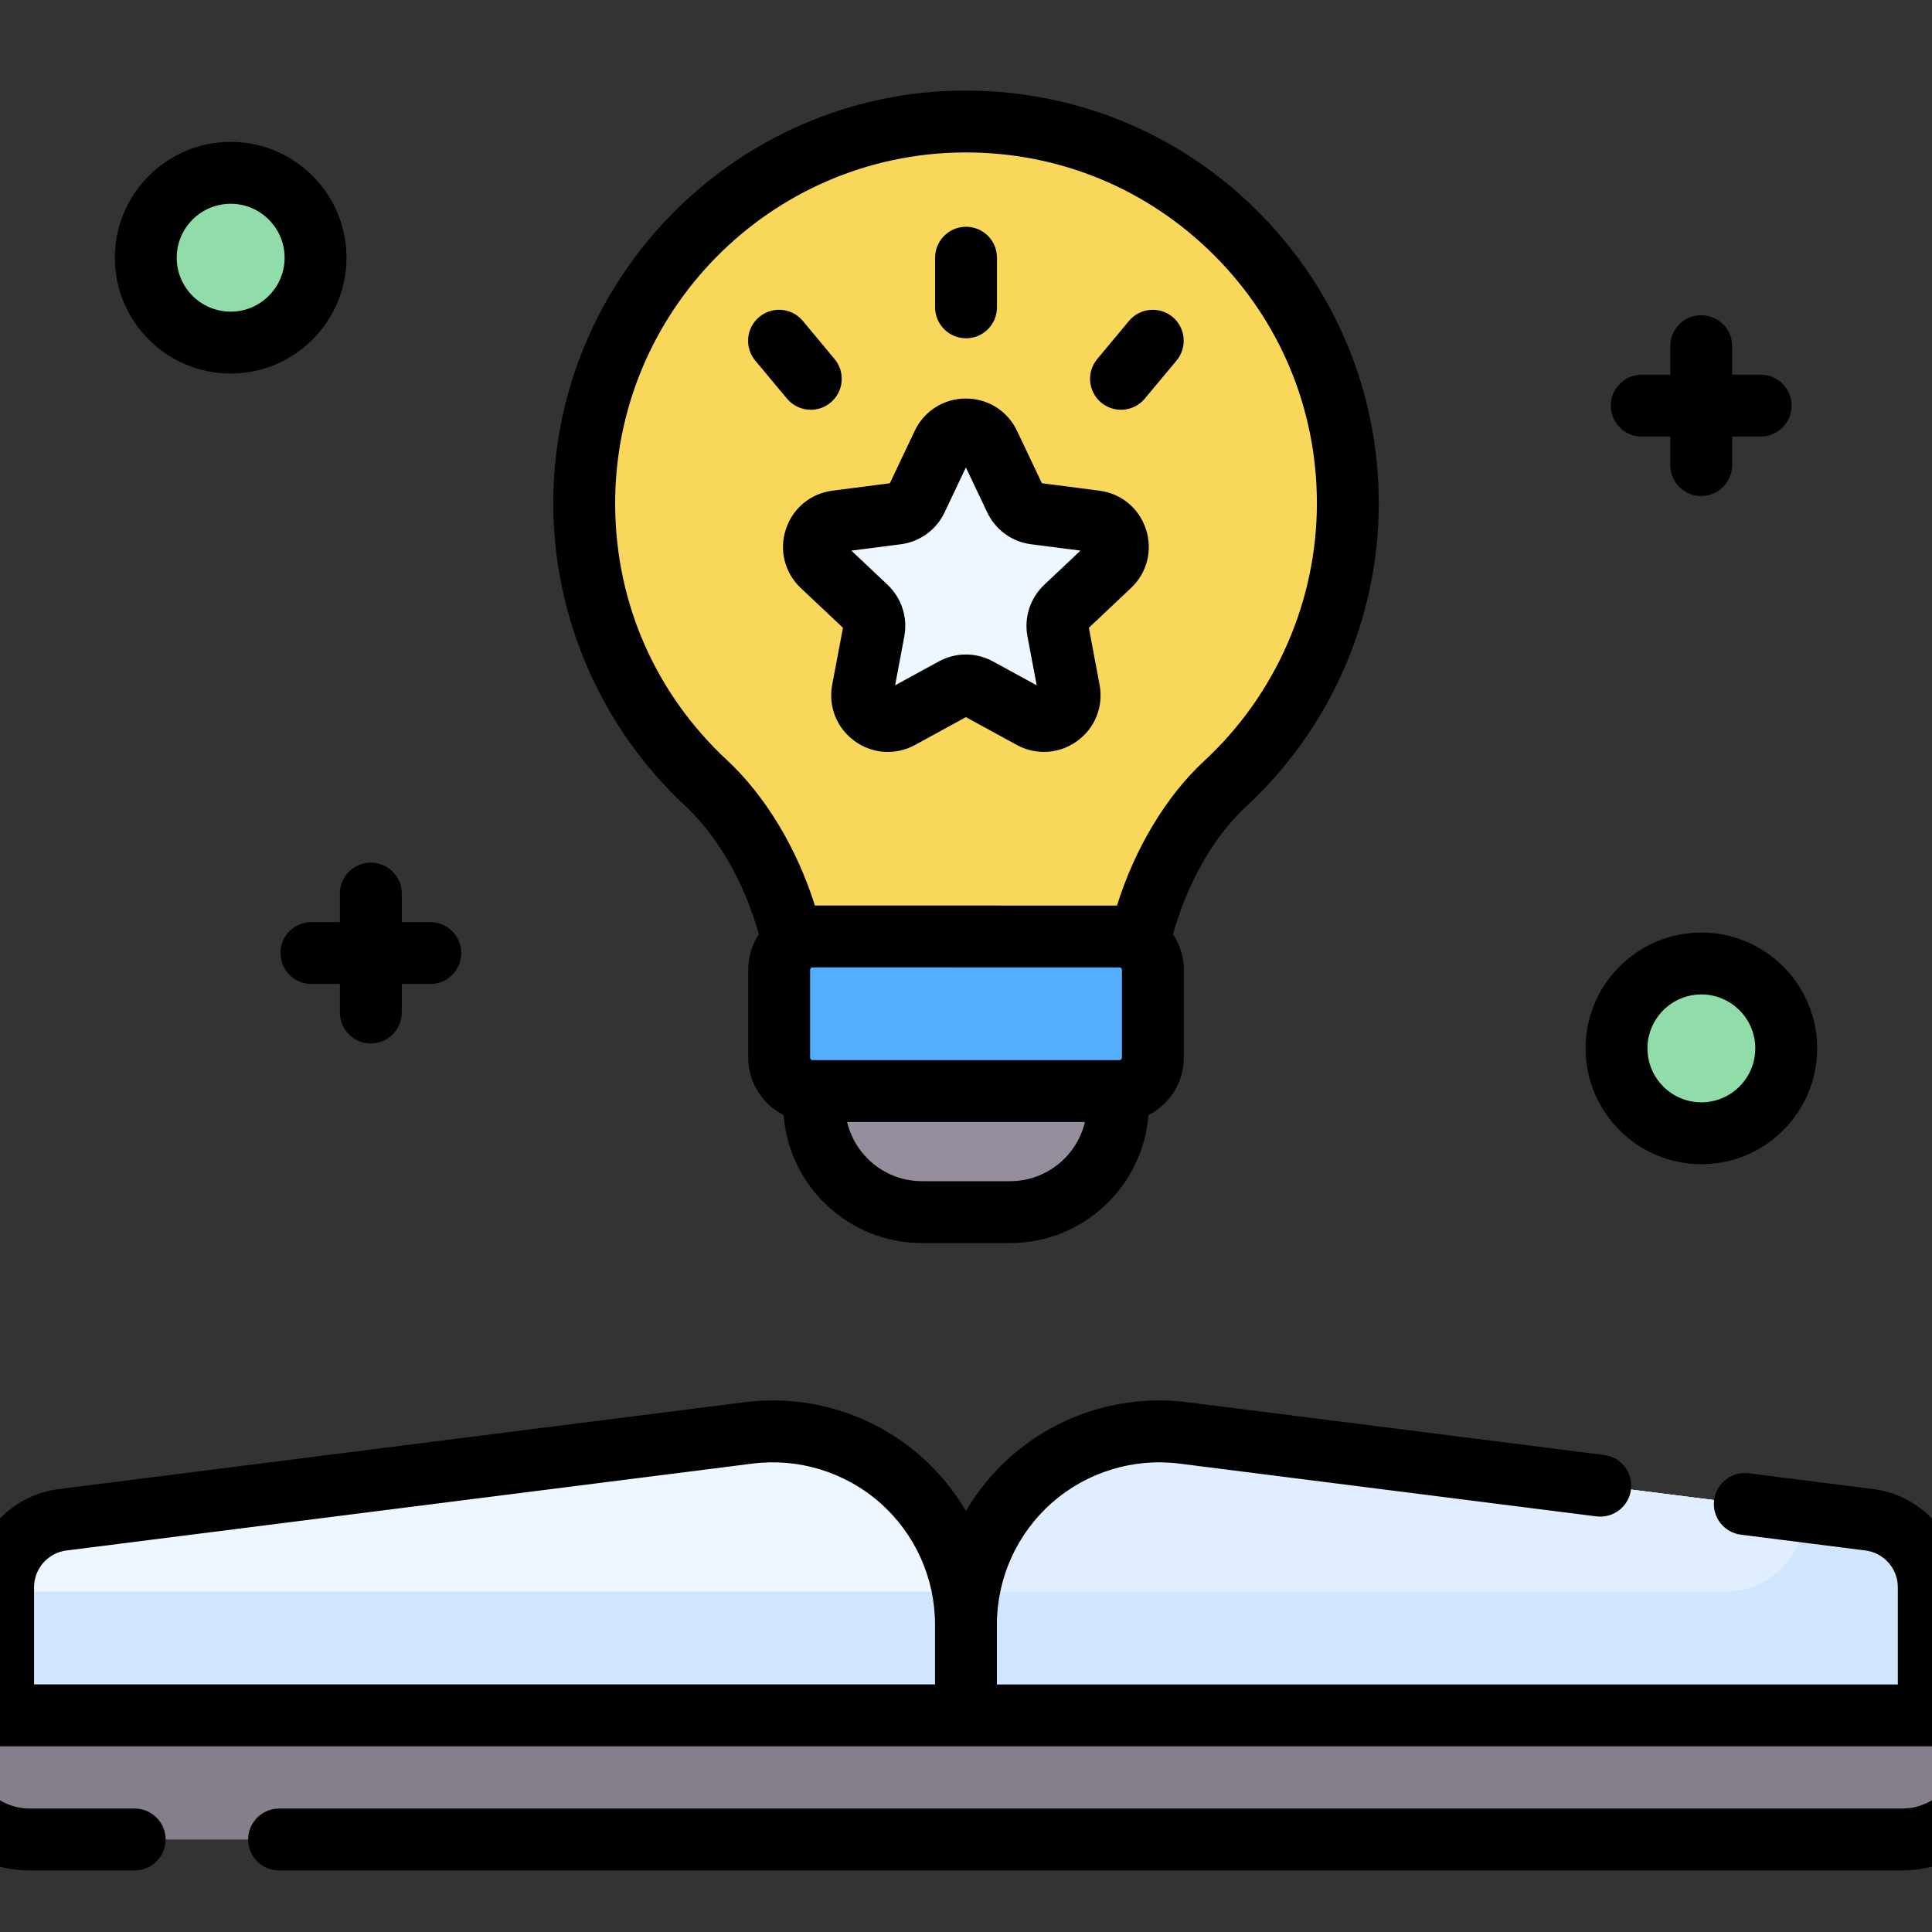 <svg width="32" height="32" viewBox="0 0 32 32" fill="none" xmlns="http://www.w3.org/2000/svg">
<rect x="0" y="0" width="32" height="32" fill="#333333" stroke="none"/>
<g clip-path="url(#clip0_28878_131094)">
<path d="M15.999 28.412H0.051V26.29C0.051 25.722 0.473 25.244 1.036 25.172L12.397 23.733C14.308 23.491 15.999 24.981 15.999 26.907V28.412Z" fill="#EEF7FF"/>
<path d="M0.051 26.362V28.412H15.999V26.907C15.999 26.721 15.982 26.539 15.952 26.362H0.051Z" fill="#D0E6FF"/>
<path d="M16 28.412H31.948V26.29C31.948 25.722 31.526 25.244 30.963 25.172L19.602 23.733C17.69 23.491 16 24.981 16 26.907V28.412Z" fill="#E0EEFF"/>
<path d="M16 28.412H31.948V26.29C31.948 25.722 31.526 25.244 30.963 25.172L19.602 23.733C17.69 23.491 16 24.981 16 26.907V28.412Z" fill="#E0EEFF"/>
<path d="M16 28.412H31.948V26.29C31.948 25.722 31.526 25.244 30.963 25.172L19.602 23.733C17.69 23.491 16 24.981 16 26.907V28.412Z" fill="#E0EEFF"/>
<path d="M30.963 25.173L29.898 25.038C29.898 25.769 29.305 26.362 28.573 26.362H16.047C16.016 26.539 16 26.721 16 26.908V28.413H31.948V26.29C31.948 25.723 31.526 25.244 30.963 25.173Z" fill="#D0E6FF"/>
<path d="M31.503 30.468H0.494C-0.323 30.468 -0.984 29.806 -0.984 28.99C-0.984 28.671 -0.726 28.413 -0.407 28.413H32.404C32.723 28.413 32.981 28.671 32.981 28.99C32.981 29.806 32.32 30.468 31.503 30.468Z" fill="#867F8B"/>
<path d="M3.82 5.675C4.596 5.675 5.225 5.045 5.225 4.269C5.225 3.493 4.596 2.863 3.82 2.863C3.043 2.863 2.414 3.493 2.414 4.269C2.414 5.045 3.043 5.675 3.82 5.675Z" fill="#90DDAA"/>
<path d="M28.179 18.77C28.956 18.77 29.585 18.141 29.585 17.365C29.585 16.588 28.956 15.959 28.179 15.959C27.403 15.959 26.773 16.588 26.773 17.365C26.773 18.141 27.403 18.77 28.179 18.77Z" fill="#90DDAA"/>
<path d="M16.728 20.076H15.266C14.28 20.076 13.48 19.277 13.48 18.291V18.072H18.513V18.291C18.513 19.277 17.714 20.076 16.728 20.076Z" fill="#968E9C"/>
<path d="M11.693 12.968C12.397 13.623 12.884 14.591 13.108 15.51H18.89C19.111 14.595 19.591 13.629 20.293 12.98C21.542 11.825 22.324 10.172 22.324 8.337C22.324 4.828 19.466 1.987 15.952 2.013C12.475 2.039 9.652 4.904 9.676 8.381C9.688 10.192 10.462 11.822 11.693 12.968Z" fill="#F9D75A"/>
<path d="M18.539 18.072H13.456C13.15 18.072 12.902 17.824 12.902 17.518V16.064C12.902 15.758 13.15 15.511 13.456 15.511C14.631 15.511 17.364 15.511 18.54 15.511C18.846 15.511 19.093 15.759 19.093 16.065V17.518C19.093 17.824 18.845 18.072 18.539 18.072Z" fill="#54AFFF"/>
<path d="M16.382 7.357L16.812 8.267C16.875 8.398 16.999 8.489 17.143 8.507L18.141 8.636C18.498 8.682 18.641 9.121 18.379 9.368L17.647 10.059C17.542 10.158 17.494 10.305 17.521 10.447L17.707 11.436C17.774 11.79 17.4 12.061 17.084 11.889L16.201 11.406C16.074 11.336 15.92 11.336 15.793 11.406L14.909 11.889C14.594 12.061 14.22 11.79 14.287 11.436L14.473 10.447C14.5 10.305 14.452 10.158 14.347 10.059L13.615 9.368C13.353 9.121 13.496 8.682 13.852 8.636L14.851 8.507C14.995 8.489 15.119 8.398 15.181 8.267L15.612 7.357C15.766 7.032 16.228 7.032 16.382 7.357Z" fill="#EEF7FF"/>
<path d="M11.345 13.343C11.889 13.849 12.333 14.624 12.569 15.475C12.454 15.648 12.393 15.851 12.393 16.064V17.518C12.393 17.933 12.632 18.293 12.979 18.469C13.07 19.653 14.062 20.589 15.27 20.589H16.731C17.938 20.589 18.93 19.653 19.022 18.469C19.369 18.293 19.608 17.933 19.608 17.518V16.065C19.608 15.847 19.542 15.644 19.429 15.475C19.664 14.624 20.104 13.853 20.642 13.356C22.037 12.066 22.837 10.236 22.837 8.337C22.837 6.501 22.119 4.778 20.817 3.485C19.514 2.191 17.785 1.49 15.949 1.5C12.182 1.528 9.138 4.617 9.164 8.385C9.177 10.258 9.972 12.065 11.345 13.343ZM18.542 16.024C18.565 16.024 18.583 16.042 18.583 16.065V17.517C18.583 17.54 18.565 17.559 18.542 17.559H18.517H13.484H13.459C13.436 17.559 13.418 17.54 13.418 17.517V16.064C13.418 16.06 13.418 16.047 13.43 16.035C13.442 16.023 13.454 16.023 13.458 16.023C14.634 16.024 17.367 16.024 18.542 16.024ZM16.731 19.564H15.27C14.669 19.564 14.164 19.145 14.031 18.584H17.97C17.837 19.145 17.332 19.564 16.731 19.564ZM15.956 2.525C15.971 2.525 15.986 2.525 16.001 2.525C17.545 2.525 18.997 3.123 20.094 4.212C21.202 5.311 21.812 6.776 21.812 8.337C21.812 9.951 21.131 11.507 19.945 12.604C19.316 13.186 18.798 14.049 18.501 14.999C17.317 14.999 14.678 14.999 13.497 14.998C13.198 14.048 12.677 13.182 12.043 12.592C10.858 11.49 10.2 9.994 10.189 8.378C10.167 5.174 12.754 2.549 15.956 2.525Z" fill="black"/>
<path d="M16.001 5.603C16.284 5.603 16.513 5.373 16.513 5.09V4.269C16.513 3.986 16.284 3.756 16.001 3.756C15.718 3.756 15.488 3.986 15.488 4.269V5.09C15.488 5.373 15.718 5.603 16.001 5.603Z" fill="black"/>
<path d="M18.239 6.668C18.335 6.748 18.451 6.787 18.567 6.787C18.714 6.787 18.86 6.724 18.961 6.603L19.487 5.972C19.668 5.754 19.639 5.431 19.422 5.25C19.204 5.069 18.881 5.098 18.7 5.315L18.174 5.946C17.992 6.164 18.022 6.487 18.239 6.668Z" fill="black"/>
<path d="M13.035 6.603C13.137 6.724 13.283 6.787 13.429 6.787C13.545 6.787 13.662 6.748 13.757 6.668C13.975 6.487 14.004 6.164 13.823 5.947L13.297 5.315C13.116 5.098 12.793 5.068 12.575 5.25C12.358 5.431 12.328 5.754 12.509 5.972L13.035 6.603Z" fill="black"/>
<path d="M13.016 8.768C12.902 9.116 12.998 9.489 13.264 9.74L13.962 10.398L13.784 11.341C13.716 11.701 13.858 12.058 14.155 12.274C14.451 12.489 14.835 12.514 15.157 12.338L15.998 11.878L16.84 12.338C16.982 12.416 17.137 12.454 17.291 12.454C17.484 12.454 17.677 12.394 17.841 12.274C18.138 12.059 18.28 11.701 18.212 11.341L18.035 10.398L18.732 9.74C18.999 9.489 19.094 9.116 18.981 8.768C18.868 8.419 18.572 8.174 18.208 8.127L17.257 8.004L16.846 7.138C16.689 6.806 16.364 6.601 15.998 6.601C15.632 6.601 15.307 6.806 15.15 7.138L14.739 8.004L13.788 8.127C13.425 8.174 13.129 8.419 13.016 8.768ZM14.918 9.015C15.236 8.974 15.508 8.776 15.646 8.486L15.998 7.742L16.351 8.486C16.488 8.776 16.76 8.974 17.079 9.015L17.896 9.12L17.297 9.685C17.063 9.906 16.959 10.226 17.018 10.541L17.171 11.351L16.448 10.956C16.167 10.802 15.83 10.802 15.548 10.956L14.826 11.351L14.978 10.542C15.037 10.226 14.934 9.906 14.7 9.685L14.101 9.12L14.918 9.015Z" fill="black"/>
<path d="M27.192 7.231H27.665V7.703C27.665 7.986 27.894 8.216 28.177 8.216C28.46 8.216 28.69 7.986 28.69 7.703V7.231H29.162C29.445 7.231 29.675 7.001 29.675 6.718C29.675 6.435 29.445 6.206 29.162 6.206H28.69V5.733C28.69 5.45 28.46 5.221 28.177 5.221C27.894 5.221 27.665 5.45 27.665 5.733V6.206H27.192C26.909 6.206 26.68 6.435 26.68 6.718C26.68 7.001 26.909 7.231 27.192 7.231Z" fill="black"/>
<path d="M5.629 15.273H5.157C4.874 15.273 4.645 15.502 4.645 15.785C4.645 16.068 4.874 16.298 5.157 16.298H5.629V16.77C5.629 17.053 5.859 17.283 6.142 17.283C6.425 17.283 6.655 17.053 6.655 16.77V16.298H7.127C7.41 16.298 7.64 16.068 7.64 15.785C7.64 15.502 7.41 15.273 7.127 15.273H6.655V14.8C6.655 14.517 6.425 14.288 6.142 14.288C5.859 14.288 5.629 14.517 5.629 14.8V15.273Z" fill="black"/>
<path d="M32.46 27.902V26.29C32.46 25.466 31.844 24.767 31.027 24.664L28.964 24.402C28.683 24.367 28.427 24.566 28.391 24.846C28.355 25.127 28.554 25.384 28.835 25.419L30.898 25.681C31.204 25.719 31.434 25.981 31.434 26.29V27.9H16.512V26.907C16.512 26.136 16.844 25.401 17.422 24.892C18.001 24.382 18.772 24.145 19.536 24.242L26.441 25.116C26.722 25.151 26.978 24.953 27.014 24.672C27.049 24.391 26.851 24.135 26.57 24.099L19.665 23.225C18.608 23.091 17.544 23.418 16.744 24.122C16.447 24.385 16.196 24.691 15.999 25.026C15.802 24.691 15.552 24.385 15.254 24.122C14.455 23.418 13.39 23.091 12.334 23.225L0.972 24.664C0.155 24.767 -0.461 25.466 -0.461 26.29V27.902C-1.036 27.931 -1.496 28.407 -1.496 28.99C-1.496 30.087 -0.603 30.98 0.494 30.98H2.231C2.514 30.98 2.743 30.751 2.743 30.468C2.743 30.185 2.514 29.955 2.231 29.955H0.494C-0.038 29.955 -0.471 29.522 -0.471 28.99C-0.471 28.954 -0.442 28.925 -0.406 28.925H32.404C32.44 28.925 32.47 28.954 32.47 28.99C32.47 29.522 32.036 29.955 31.504 29.955H4.623C4.34 29.955 4.11 30.185 4.11 30.468C4.11 30.751 4.34 30.98 4.623 30.98H31.504C32.602 30.98 33.495 30.087 33.495 28.99C33.495 28.407 33.035 27.931 32.46 27.902ZM0.564 26.29C0.564 25.981 0.795 25.719 1.101 25.681L12.462 24.242C13.227 24.145 13.998 24.382 14.576 24.891C15.155 25.401 15.487 26.136 15.487 26.907V27.899H0.564V26.29Z" fill="black"/>
<path d="M3.821 6.187C4.878 6.187 5.739 5.326 5.739 4.268C5.739 3.211 4.878 2.35 3.821 2.35C2.763 2.35 1.902 3.211 1.902 4.268C1.902 5.326 2.763 6.187 3.821 6.187ZM3.821 3.375C4.313 3.375 4.714 3.776 4.714 4.268C4.714 4.761 4.313 5.162 3.821 5.162C3.328 5.162 2.927 4.761 2.927 4.268C2.927 3.776 3.328 3.375 3.821 3.375Z" fill="black"/>
<path d="M28.18 19.283C29.238 19.283 30.098 18.422 30.098 17.364C30.098 16.307 29.238 15.446 28.18 15.446C27.122 15.446 26.262 16.307 26.262 17.364C26.262 18.422 27.122 19.283 28.18 19.283ZM28.18 16.471C28.672 16.471 29.073 16.872 29.073 17.364C29.073 17.857 28.672 18.258 28.18 18.258C27.688 18.258 27.287 17.857 27.287 17.364C27.287 16.872 27.688 16.471 28.18 16.471Z" fill="black"/>
</g>
<defs>
<clipPath id="clip0_28878_131094">
<rect width="32" height="32" fill="white" transform="translate(0 0)"/>
</clipPath>
</defs>
</svg>
